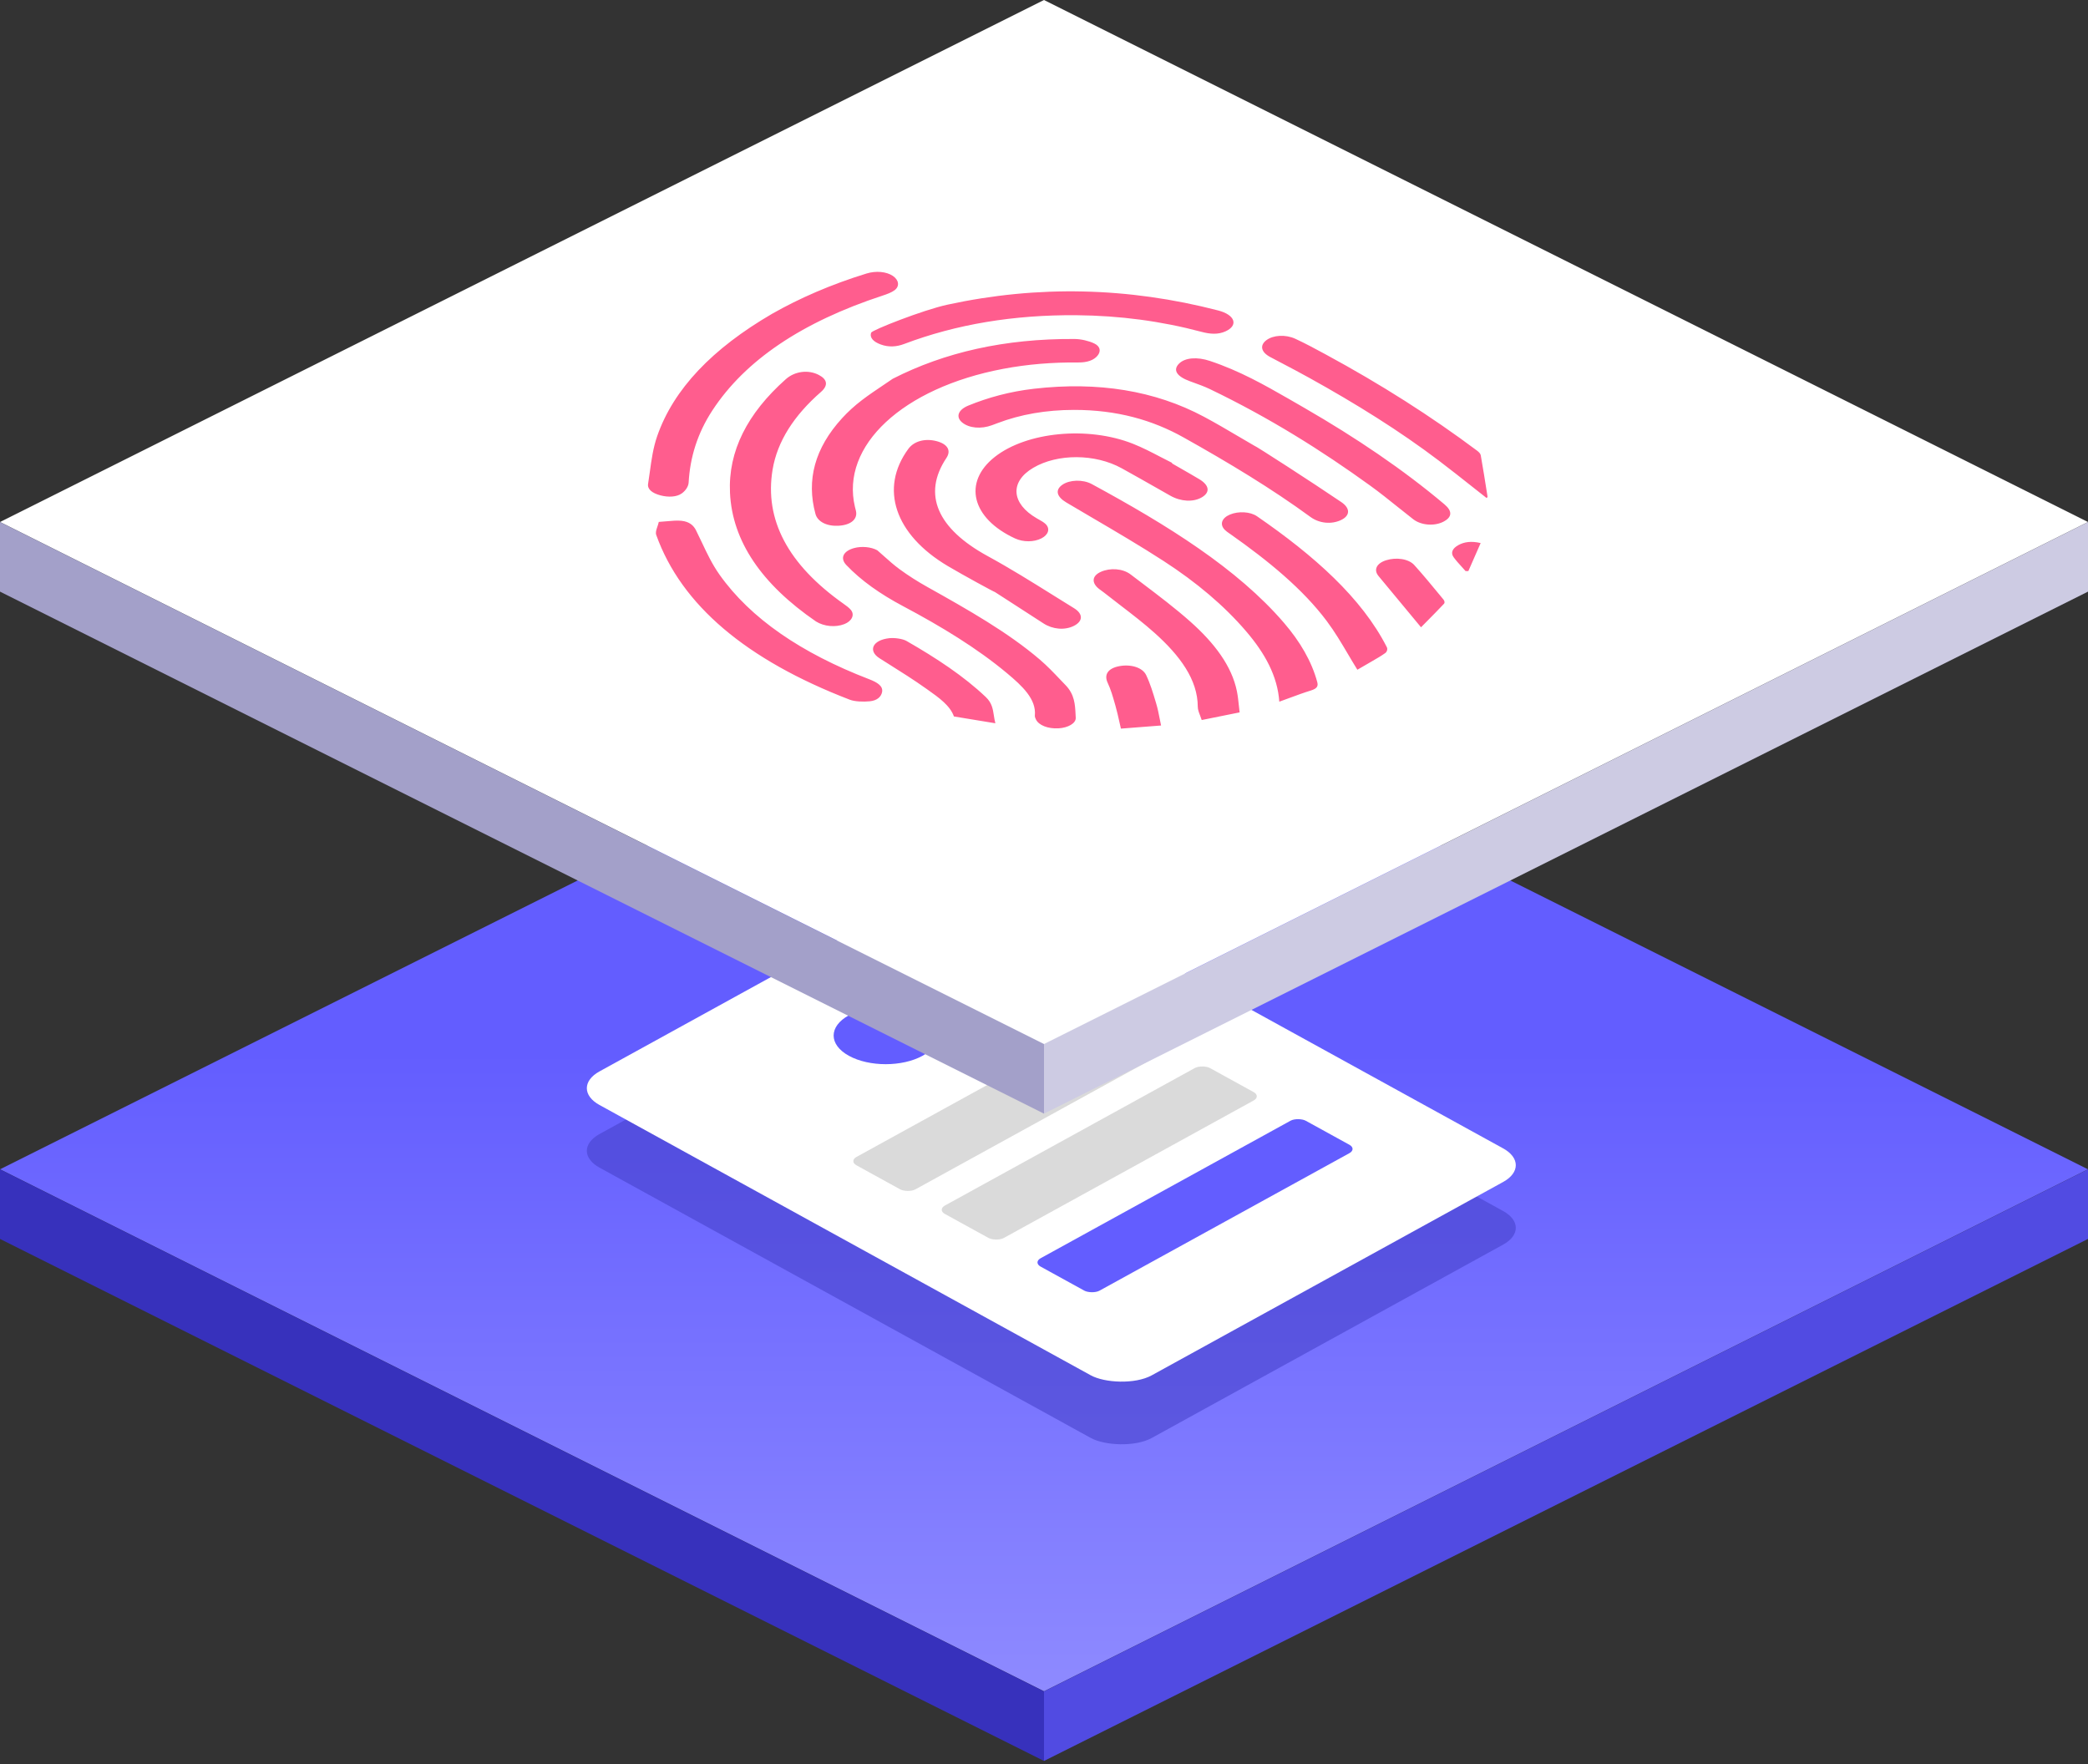 <svg width="200" height="169" viewBox="0 0 200 169" fill="none" xmlns="http://www.w3.org/2000/svg">
<rect x="0" y="0" width="200" height="169" fill="#333333" stroke="none"/>
<path d="M0 112L100 62L200 112L100 162L0 112Z" fill="url(#paint0_linear)"/>
<path d="M100 168.667V162L200 112V118.667L100 168.667Z" fill="#514BE2"/>
<path d="M0 118.667V112L100 162V168.667L0 118.667Z" fill="#3731BC"/>
<rect width="45.091" height="60.39" rx="3.333" transform="matrix(0.876 -0.482 0.876 0.482 54.501 110.23)" fill="#4641CB" fill-opacity="0.6"/>
<rect width="45.091" height="60.39" rx="3.333" transform="matrix(0.876 -0.482 0.876 0.482 54.5 104.23)" fill="white"/>
<rect width="28.987" height="6.442" rx="0.833" transform="matrix(0.876 -0.482 0.876 0.482 81.31 111.215)" fill="#DADADA"/>
<rect width="28.987" height="6.442" rx="0.833" transform="matrix(0.876 -0.482 0.876 0.482 89.776 115.872)" fill="#DADADA"/>
<rect width="28.987" height="6.442" rx="0.833" transform="matrix(0.876 -0.482 0.876 0.482 98.948 120.917)" fill="#635DFF"/>
<circle r="4.026" transform="matrix(0.876 -0.482 0.876 0.482 84.838 99.186)" fill="#635DFF"/>
<path d="M0 50L100 0L200 50L100 100L0 50Z" fill="white"/>
<path fill-rule="evenodd" clip-rule="evenodd" d="M73.945 30.062C76.569 28.567 79.602 27.244 82.995 26.199C83.916 25.916 84.903 26.016 85.514 26.421C86.087 26.8 86.209 27.409 85.683 27.801C85.399 28.012 84.969 28.173 84.556 28.308C76.835 30.837 71.386 34.502 68.24 39.304C66.787 41.521 66.094 43.837 65.961 46.224C65.941 46.581 65.685 46.989 65.302 47.262C64.818 47.608 64.02 47.645 63.274 47.45C62.462 47.238 61.995 46.853 62.077 46.347C62.139 45.96 62.192 45.572 62.246 45.183C62.403 44.039 62.56 42.895 62.947 41.78C64.519 37.248 68.252 33.38 73.945 30.062ZM69.922 47.195C70.139 51.844 72.96 55.957 78.162 59.527C78.945 60.013 80.023 60.106 80.868 59.781C81.592 59.502 81.895 58.892 81.498 58.415C81.326 58.209 81.069 58.022 80.816 57.843C75.462 54.063 73.209 49.769 74.002 44.988C74.453 42.272 76.055 39.794 78.639 37.538C79.342 36.924 79.258 36.343 78.431 35.913C77.428 35.391 76.136 35.55 75.274 36.316C71.573 39.603 69.737 43.228 69.922 47.195ZM102.927 32.469C96.23 32.426 90.466 33.749 85.51 36.279C85.212 36.484 84.91 36.687 84.608 36.89C83.905 37.362 83.202 37.835 82.554 38.331C81.846 38.872 81.211 39.453 80.662 40.054C78.041 42.919 77.225 45.983 78.109 49.224C78.316 49.98 79.211 50.427 80.349 50.355C81.524 50.28 82.172 49.713 81.985 48.923C81.97 48.859 81.953 48.795 81.937 48.731C81.921 48.672 81.906 48.613 81.892 48.554C80.496 42.705 86.458 37.152 96.078 35.331C98.414 34.888 100.817 34.694 103.287 34.718C104.144 34.727 104.767 34.5 105.121 34.075C105.464 33.662 105.417 33.186 104.809 32.895C104.31 32.657 103.561 32.473 102.927 32.469ZM128.415 49.828C129.323 49.415 129.375 48.702 128.477 48.091C125.769 46.251 120.194 42.65 120.131 42.682C119.629 42.392 119.132 42.1 118.635 41.807C117.547 41.165 116.458 40.524 115.318 39.915C110.636 37.414 105.181 36.526 99.032 37.236C96.732 37.502 94.651 38.07 92.753 38.847C91.76 39.255 91.526 39.941 92.165 40.468C92.82 41.01 93.967 41.115 95.006 40.731C95.065 40.709 95.125 40.687 95.184 40.665L95.185 40.665L95.186 40.664C95.305 40.621 95.424 40.577 95.541 40.532C97.749 39.69 100.194 39.266 102.864 39.261C106.993 39.255 110.401 40.237 113.361 41.894C117.663 44.303 121.803 46.794 125.519 49.513C126.374 50.139 127.517 50.236 128.415 49.828ZM122.538 67.21C122.369 64.743 121.152 62.559 119.354 60.46C117.26 58.012 114.598 55.769 111.46 53.737C109.237 52.297 106.889 50.92 104.542 49.543L104.542 49.543L104.541 49.543C103.736 49.07 102.931 48.598 102.13 48.123C101.209 47.576 101.034 46.922 101.777 46.419C102.457 45.958 103.711 45.897 104.578 46.367C111.817 50.292 118.528 54.464 122.986 59.657C124.531 61.456 125.634 63.339 126.171 65.32C126.273 65.696 126.193 65.942 125.561 66.138C124.88 66.348 124.228 66.589 123.52 66.85L123.52 66.85C123.206 66.966 122.881 67.087 122.538 67.21ZM113.051 44.839C112.781 44.685 112.512 44.531 112.243 44.376L112.289 44.344C111.897 44.151 111.513 43.95 111.129 43.75C110.292 43.313 109.456 42.877 108.536 42.511C104.202 40.788 98.342 41.365 95.294 43.759C92.206 46.185 93.063 49.651 97.227 51.573C98.014 51.936 99.026 51.934 99.749 51.568C100.432 51.222 100.62 50.621 100.13 50.171C99.96 50.014 99.721 49.88 99.485 49.747L99.485 49.747L99.484 49.747L99.484 49.747L99.484 49.747L99.484 49.747C99.43 49.717 99.377 49.686 99.324 49.656C96.855 48.234 96.7 46.146 98.969 44.808C101.296 43.435 104.901 43.448 107.442 44.852C108.615 45.5 109.772 46.157 110.929 46.814C111.318 47.035 111.708 47.257 112.098 47.478C113.105 48.048 114.293 48.113 115.109 47.64C115.931 47.163 115.85 46.482 114.87 45.896C114.273 45.539 113.662 45.189 113.051 44.839ZM90.789 54.22C85.701 51.202 84.22 46.776 87.012 42.986C87.551 42.255 88.597 41.968 89.695 42.25C90.763 42.525 91.131 43.149 90.651 43.868C88.322 47.356 89.798 50.637 94.588 53.254C96.773 54.448 98.82 55.727 100.867 57.005L100.867 57.005L100.867 57.005L100.867 57.005L100.867 57.005L100.867 57.005L100.867 57.005L100.867 57.005L100.867 57.005L100.868 57.006L100.868 57.006L100.868 57.006C101.536 57.423 102.205 57.841 102.878 58.255C103.781 58.812 103.724 59.519 102.855 59.951C101.981 60.386 100.831 60.285 99.947 59.709C98.859 59.001 97.764 58.295 96.669 57.59L96.668 57.589C96.211 57.295 95.755 57.001 95.299 56.707C95.264 56.727 92.238 55.079 90.789 54.22ZM84.669 53.269C84.459 53.081 84.249 52.893 84.033 52.708C83.446 52.383 82.531 52.296 81.807 52.496C80.771 52.782 80.439 53.462 81.066 54.121C82.478 55.607 84.315 56.9 86.48 58.049C90.165 60.004 93.597 62.093 96.449 64.476C97.918 65.703 99.277 66.964 99.124 68.535C99.112 68.656 99.168 68.782 99.224 68.902C99.487 69.467 100.376 69.817 101.39 69.761C102.289 69.712 103.071 69.286 103.04 68.744C103.034 68.647 103.03 68.55 103.025 68.453C102.978 67.49 102.931 66.52 102.072 65.632C101.895 65.449 101.72 65.265 101.544 65.081L101.544 65.081L101.544 65.081C100.931 64.436 100.317 63.79 99.607 63.182C96.573 60.584 92.724 58.399 88.843 56.23C87.888 55.697 86.988 55.123 86.167 54.521C85.624 54.123 85.146 53.696 84.669 53.269ZM63.102 49.989C63.378 49.972 63.636 49.949 63.88 49.927C64.389 49.881 64.837 49.84 65.263 49.882C66.041 49.959 66.438 50.338 66.663 50.785C66.859 51.173 67.043 51.564 67.228 51.955L67.228 51.955L67.228 51.955L67.228 51.955L67.228 51.955L67.228 51.955L67.228 51.955L67.228 51.955L67.228 51.955L67.228 51.955L67.228 51.955C67.724 53.006 68.22 54.057 68.931 55.059C71.895 59.233 76.743 62.555 83.267 65.063C84.036 65.359 84.6 65.713 84.492 66.282C84.409 66.717 84.043 67.104 83.294 67.173C82.687 67.229 81.884 67.207 81.396 67.019C71.478 63.204 65.262 57.949 62.861 51.246C62.776 51.009 62.863 50.753 62.962 50.461L62.962 50.461C63.013 50.314 63.066 50.157 63.102 49.989ZM116.684 29.737C108.088 27.51 99.418 27.301 90.751 29.183C88.41 29.691 83.534 31.615 83.447 31.861C83.273 32.346 83.662 32.738 84.368 32.997C85.12 33.273 85.877 33.223 86.607 32.946C91.584 31.062 97.088 30.143 103.105 30.192C107.269 30.227 111.263 30.765 115.076 31.782C115.897 32.001 116.67 32.068 117.4 31.731C118.645 31.156 118.296 30.154 116.684 29.737ZM124.949 39.073C129.887 41.926 134.41 44.978 138.357 48.306C139.134 48.961 139.099 49.534 138.257 49.97C137.396 50.416 136.127 50.323 135.37 49.736C134.861 49.342 134.363 48.943 133.865 48.544L133.865 48.544L133.865 48.544L133.865 48.544L133.865 48.543L133.865 48.543L133.864 48.543L133.864 48.543C133.006 47.855 132.148 47.167 131.233 46.506C126.604 43.16 121.601 40.016 115.888 37.268C115.378 37.023 114.81 36.818 114.244 36.614L114.244 36.614L114.088 36.557L113.973 36.515C112.71 36.056 112.321 35.441 112.934 34.829C113.507 34.256 114.661 34.16 115.896 34.572C118.772 35.533 121.108 36.869 123.444 38.205L123.503 38.239C123.837 38.43 124.17 38.622 124.502 38.815C124.651 38.901 124.8 38.987 124.949 39.073ZM140.974 46.581C141.448 46.956 141.923 47.331 142.402 47.707C142.405 47.701 142.409 47.696 142.413 47.69C142.421 47.68 142.429 47.669 142.437 47.659C142.464 47.626 142.489 47.595 142.484 47.564L142.445 47.317C142.249 46.078 142.053 44.838 141.833 43.599C141.806 43.452 141.653 43.293 141.489 43.171C137.087 39.876 132.258 36.803 126.998 33.956L126.874 33.889C125.965 33.397 125.055 32.904 124.086 32.455C123.135 32.013 121.958 32.094 121.308 32.578C120.64 33.077 120.788 33.73 121.667 34.196C122.021 34.384 122.377 34.571 122.732 34.758L122.733 34.758C123.638 35.234 124.543 35.71 125.425 36.2C129.882 38.671 134.075 41.282 137.821 44.122C138.89 44.932 139.929 45.754 140.974 46.581L140.974 46.581L140.974 46.581L140.974 46.581L140.974 46.581L140.974 46.581L140.974 46.581ZM130.016 64.148C129.705 63.648 129.411 63.15 129.119 62.657C128.482 61.578 127.855 60.519 127.089 59.493C124.809 56.442 121.518 53.738 117.87 51.171C117.834 51.145 117.797 51.12 117.76 51.095L117.76 51.094L117.76 51.094L117.759 51.094C117.597 50.982 117.434 50.87 117.313 50.745C116.805 50.221 117.026 49.612 117.82 49.282C118.613 48.951 119.742 48.994 120.407 49.452C125.864 53.211 130.431 57.259 132.841 61.995C132.927 62.164 132.864 62.422 132.685 62.552C132.306 62.824 131.876 63.072 131.446 63.32C131.297 63.406 131.147 63.492 131 63.579C130.765 63.718 130.526 63.855 130.3 63.984C130.203 64.04 130.108 64.095 130.016 64.148ZM115.107 68.966L118.737 68.234C118.709 68.008 118.686 67.788 118.664 67.572L118.664 67.571L118.664 67.571L118.663 67.57L118.663 67.57C118.615 67.109 118.569 66.666 118.481 66.226C117.995 63.797 116.324 61.595 114.037 59.559C112.587 58.268 110.963 57.04 109.342 55.813C108.993 55.549 108.645 55.286 108.298 55.022C107.538 54.442 106.333 54.374 105.447 54.77C104.589 55.154 104.523 55.828 105.288 56.42C105.357 56.473 105.43 56.525 105.502 56.577C105.585 56.637 105.668 56.696 105.746 56.758C106.247 57.154 106.759 57.547 107.271 57.94L107.271 57.94C108.432 58.831 109.594 59.723 110.634 60.659C113.016 62.802 114.725 65.094 114.729 67.689C114.729 67.963 114.836 68.239 114.95 68.531L114.95 68.531L114.95 68.531C115.005 68.672 115.061 68.816 115.107 68.966ZM95.342 69.277L91.372 68.624C91.01 67.585 89.925 66.816 88.862 66.063L88.681 65.935C87.529 65.117 86.291 64.338 85.054 63.56C84.785 63.39 84.516 63.221 84.248 63.051C83.125 62.341 83.561 61.31 85.171 61.128C85.679 61.071 86.464 61.183 86.826 61.39C89.685 63.028 92.329 64.769 94.43 66.769C95.013 67.325 95.102 67.906 95.197 68.526L95.197 68.526L95.197 68.526C95.234 68.77 95.273 69.02 95.342 69.277ZM107.368 69.789L111.214 69.49C111.163 69.251 111.117 69.021 111.073 68.797L111.073 68.797L111.073 68.797C110.978 68.314 110.888 67.859 110.753 67.408L110.694 67.209C110.439 66.356 110.183 65.499 109.787 64.665C109.436 63.926 108.315 63.602 107.229 63.803C106.107 64.01 105.738 64.629 106.097 65.396C106.405 66.054 106.597 66.73 106.788 67.403L106.85 67.622C106.99 68.111 107.099 68.602 107.212 69.106L107.212 69.106L107.212 69.106C107.263 69.331 107.313 69.558 107.368 69.789ZM136.113 60.082L134.783 58.478C133.852 57.356 132.946 56.265 132.042 55.173C131.548 54.577 131.854 53.952 132.773 53.662C133.745 53.355 134.927 53.523 135.466 54.121C136.313 55.059 137.101 56.015 137.888 56.971L137.888 56.971C138.015 57.125 138.142 57.28 138.27 57.434C138.363 57.547 138.408 57.728 138.316 57.827C137.766 58.412 137.193 58.99 136.626 59.563C136.454 59.736 136.283 59.909 136.113 60.082ZM140.023 54.301C140.144 54.434 140.265 54.567 140.382 54.701L140.648 54.696L141.825 52.015C140.918 51.801 140.234 51.907 139.682 52.216C139.122 52.53 138.925 52.945 139.242 53.38C139.471 53.694 139.747 53.998 140.023 54.301Z" fill="#FF5D8E"/>
<path d="M0 56.667V50L100 100V106.667L0 56.667Z" fill="#A3A0C9"/>
<path d="M200 56.667V50L100 100V106.667L200 56.667Z" fill="#CDCBE3"/>
<defs>
<linearGradient id="paint0_linear" x1="100" y1="162" x2="100" y2="100.75" gradientUnits="userSpaceOnUse">
<stop stop-color="#8E8AFF"/>
<stop offset="1" stop-color="#635DFF"/>
</linearGradient>
</defs>
</svg>
